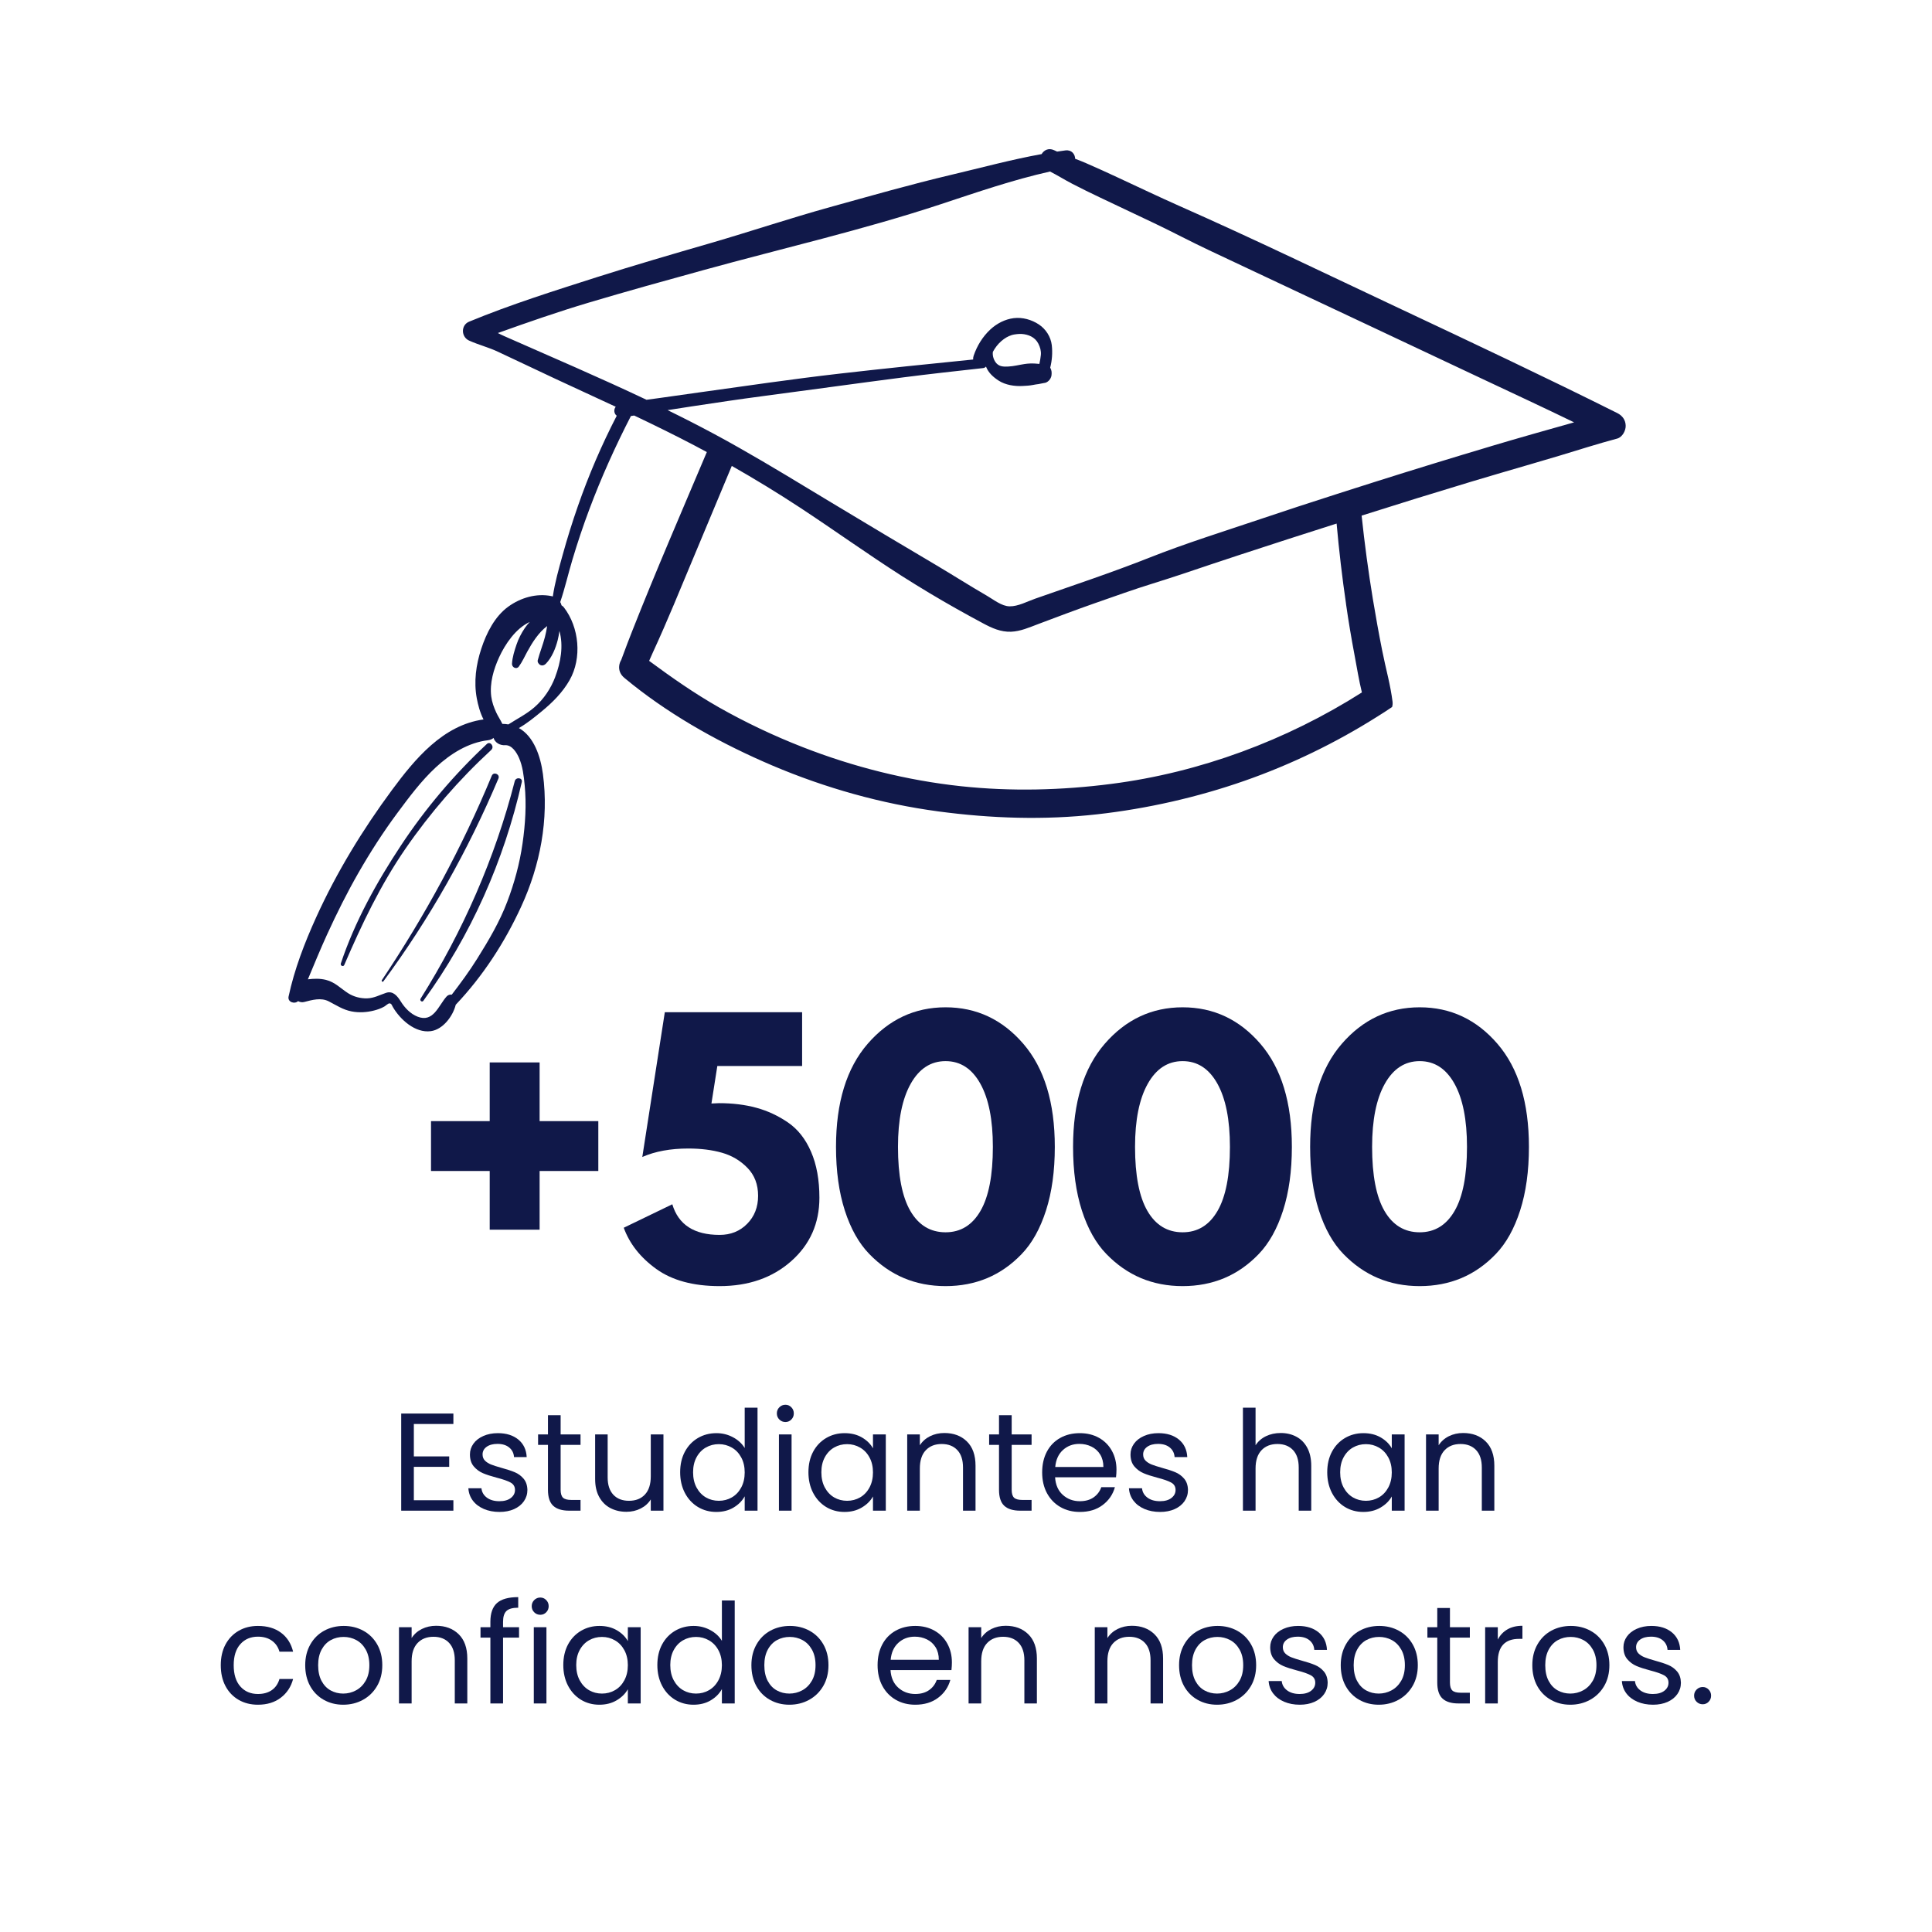 <svg xmlns="http://www.w3.org/2000/svg" xmlns:xlink="http://www.w3.org/1999/xlink" width="1080" zoomAndPan="magnify" viewBox="0 0 810 810" height="1080" preserveAspectRatio="xMidYMid meet" version="1.2"><defs><clipPath id="0ef187d5e8"><path d="M 120 62 L 682 62 L 682 433 L 120 433 Z M 120 62 "/></clipPath><clipPath id="9a717c8792"><path d="M 257.629 -17.641 L 689.238 163.293 L 512.656 584.527 L 81.047 403.594 Z M 257.629 -17.641 "/></clipPath><clipPath id="abf558453e"><path d="M 257.629 -17.641 L 689.238 163.293 L 512.656 584.527 L 81.047 403.594 Z M 257.629 -17.641 "/></clipPath></defs><g id="1ad05c705a"><g clip-rule="nonzero" clip-path="url(#0ef187d5e8)"><g clip-rule="nonzero" clip-path="url(#9a717c8792)"><g clip-rule="nonzero" clip-path="url(#abf558453e)"><path style=" stroke:none;fill-rule:nonzero;fill:#101849;fill-opacity:1;" d="M 681.578 178.516 C 681.543 176.109 680.211 174.273 678.102 173.203 C 647.824 158.086 617.242 143.652 586.633 129.254 C 556.027 114.875 525.57 100.105 494.652 86.438 C 485.926 82.559 477.324 78.465 468.66 74.43 C 464.266 72.383 459.859 70.367 455.402 68.434 C 453.875 67.777 452.336 67.148 450.762 66.57 C 450.715 64.633 449.289 62.738 446.715 63.055 C 445.539 63.203 444.375 63.371 443.203 63.555 C 442.773 63.375 442.336 63.176 441.918 62.965 C 439.637 61.906 437.691 62.93 436.707 64.602 C 423.938 66.91 411.41 70.328 398.785 73.301 C 381.742 77.332 364.871 82.16 347.996 86.836 C 331.25 91.484 314.777 97.004 298.129 101.859 C 282.109 106.504 266.121 111.148 250.234 116.207 C 232.246 121.965 214.145 127.641 196.676 134.863 C 193.172 136.309 193.293 141.238 196.641 142.777 C 200.586 144.566 204.859 145.617 208.777 147.477 C 212.699 149.324 216.629 151.191 220.586 153.035 C 228.562 156.816 236.547 160.582 244.586 164.258 C 249.121 166.324 253.629 168.418 258.148 170.531 C 257.23 171.68 257.387 173.43 258.559 174.289 C 258.559 174.289 258.559 174.289 258.574 174.297 C 252.25 186.527 246.824 199.148 242.289 212.18 C 239.918 218.961 237.773 225.84 235.863 232.77 C 234.293 238.438 232.633 244.207 231.773 250.074 C 231.609 250.023 231.445 249.973 231.262 249.93 C 224.926 248.621 218.258 250.59 213.074 254.359 C 207.387 258.488 203.934 265.441 201.781 271.98 C 199.566 278.711 198.598 285.762 199.895 292.785 C 200.383 295.398 201.234 298.75 202.719 301.629 C 185.738 303.988 173.98 318.184 164.348 331.199 C 152.027 347.867 141.117 365.734 132.539 384.629 C 127.719 395.25 123.418 406.391 120.988 417.812 C 120.5 420.137 123.512 421.109 124.965 419.734 C 125.75 420.148 126.637 420.316 127.508 420.094 C 130.918 419.219 134.57 418.137 137.879 419.844 C 141.105 421.5 143.742 423.328 147.398 424.039 C 150.48 424.641 153.781 424.441 156.797 423.668 C 158.301 423.289 159.742 422.781 161.113 422.008 C 161.594 421.738 162.707 420.691 163.199 420.68 C 164.164 420.629 164.277 421.484 164.723 422.227 C 167.785 427.449 174.062 433.195 180.609 432.32 C 185.637 431.648 189.836 426.172 191.078 421.238 C 202.473 409.199 211.578 395.188 218.516 380.082 C 226.488 362.754 230.16 343.551 227.625 324.543 C 226.645 317.164 223.863 308.777 217.539 305.234 C 220.938 303.309 224.047 300.754 227.02 298.316 C 231.605 294.566 235.852 290.336 238.801 285.156 C 244.059 275.898 242.867 263.043 236.43 254.672 C 236.125 254.273 235.77 253.992 235.418 253.793 C 235.305 253.289 235.129 252.828 234.879 252.422 C 236.867 246.555 238.242 240.465 240.023 234.527 C 242.129 227.5 244.461 220.531 247.035 213.664 C 252.047 200.262 257.969 187.141 264.516 174.414 C 264.973 174.367 265.426 174.289 265.895 174.215 C 274.484 178.305 283.016 182.488 291.445 186.914 C 293.078 187.766 294.723 188.656 296.34 189.539 C 285.805 214.465 275.012 239.332 265.086 264.496 C 263.734 267.918 262.418 271.34 261.152 274.797 C 260.957 275.391 260.711 276.012 260.465 276.648 L 260.445 276.691 C 259.996 277.445 259.688 278.293 259.602 279.184 C 259.602 279.184 259.586 279.227 259.594 279.246 C 259.422 280.941 260.023 282.758 261.762 284.195 C 262.859 285.109 263.992 286.02 265.125 286.934 C 282.754 300.941 303.195 312.168 323.836 320.957 C 346 330.367 369.492 336.98 393.348 340.18 C 415.508 343.141 437.785 343.895 460.023 341.398 C 480.922 339.051 501.996 334.281 521.844 327.332 C 541.277 320.531 559.934 311.484 577.328 300.512 C 579.461 299.199 581.566 297.828 583.637 296.422 C 583.867 295.711 583.926 294.926 583.82 294.094 C 583.398 290.766 582.738 287.441 582.004 284.137 C 581.141 280.328 580.234 276.512 579.484 272.715 C 578.055 265.566 576.781 258.398 575.586 251.215 C 573.676 239.59 572.102 227.887 570.867 216.172 C 586.191 211.301 601.531 206.555 616.906 201.922 C 633.207 197.008 649.625 192.457 665.867 187.367 C 669.895 186.109 673.961 185 678.039 183.867 C 680.199 183.258 681.613 180.566 681.578 178.516 Z M 219.965 329.078 C 220.766 337.293 220.25 345.508 219.07 353.668 C 217.875 362.02 215.652 370.211 212.648 378.094 C 209.438 386.562 204.848 394.301 200.055 401.957 C 196.781 407.199 193.145 412.137 189.398 417.016 C 188.641 416.898 187.82 417.129 187.219 417.801 C 183.801 421.656 181.688 428.867 175.047 426.234 C 172.043 425.043 169.707 422.547 168.031 419.875 C 166.652 417.664 164.809 415.277 161.875 416.25 C 159.16 417.148 156.867 418.48 153.902 418.566 C 151.16 418.645 148.277 417.891 145.965 416.418 C 142.805 414.402 140.473 411.773 136.691 410.828 C 134.164 410.191 131.625 410.27 129.082 410.586 C 131.727 404.285 134.301 397.977 137.145 391.762 C 141.195 382.902 145.539 374.188 150.395 365.734 C 155.312 357.172 160.684 348.82 166.57 340.883 C 171.516 334.223 176.625 327.34 182.75 321.676 C 188.828 316.059 196.262 311.332 204.625 310.34 C 205.582 310.223 206.332 309.879 206.91 309.379 C 207.574 311.41 209.605 312.547 211.762 312.426 C 214.613 312.254 216.594 315.477 217.586 317.727 C 219.156 321.297 219.586 325.25 219.961 329.094 Z M 232.785 283.797 C 230.961 288.637 228.008 293.074 224.102 296.484 C 220.781 299.387 216.832 301.336 213.145 303.711 C 212.34 303.578 211.5 303.492 210.609 303.488 C 209.871 301.883 208.789 300.32 208.066 298.754 C 207.066 296.602 206.258 294.359 205.953 291.992 C 205.25 286.395 206.941 280.641 209.234 275.609 C 211.793 270.031 216.219 263.488 222.09 260.762 C 221.332 261.574 220.621 262.422 220.02 263.328 C 218.559 265.496 217.383 267.777 216.551 270.242 C 215.68 272.805 214.812 275.555 214.652 278.266 C 214.562 279.762 216.508 280.828 217.516 279.469 C 218.93 277.535 219.93 275.277 221.074 273.184 C 222.148 271.227 223.312 269.254 224.641 267.453 C 226.031 265.578 227.57 263.836 229.398 262.48 C 229.152 264.078 228.832 265.645 228.457 267.102 C 227.637 270.262 226.316 273.527 225.449 276.801 C 225.234 277.602 225.914 278.543 226.617 278.84 C 227.461 279.191 228.289 278.867 228.887 278.242 C 231.387 275.652 232.945 271.812 233.82 268.359 C 234.148 267.098 234.363 265.824 234.535 264.531 C 236.301 270.762 235.098 277.645 232.773 283.793 Z M 564.32 253.191 C 565.344 260.387 566.559 267.566 567.906 274.711 C 568.879 279.867 569.719 285.168 570.98 290.309 C 539.352 310.383 503.109 323.875 466.012 328.641 C 445.113 331.344 423.918 331.871 402.957 329.629 C 380.258 327.203 357.691 321.516 336.449 313.199 C 324.34 308.473 312.547 302.875 301.258 296.477 C 291.078 290.676 281.539 284 272.152 277.07 C 272.672 275.875 273.203 274.684 273.727 273.52 C 279.891 260.18 285.395 246.527 291.074 232.984 C 296.316 220.434 301.574 207.895 306.805 195.34 C 316.523 200.859 326.051 206.688 335.387 212.809 C 349.73 222.238 363.688 232.281 378.16 241.527 C 385.645 246.281 393.227 250.844 400.965 255.195 C 404.672 257.273 408.402 259.34 412.16 261.336 C 415.855 263.324 419.574 265.016 423.883 264.855 C 427.832 264.711 431.582 263.031 435.242 261.652 C 439.164 260.168 443.137 258.684 447.086 257.211 C 455.125 254.215 463.254 251.41 471.379 248.574 C 479.355 245.77 487.457 243.426 495.477 240.727 C 503.621 237.965 511.773 235.254 519.938 232.566 C 533.406 228.145 546.879 223.793 560.379 219.504 C 561.391 230.785 562.695 242.008 564.336 253.199 Z M 624.996 187.117 C 608.992 191.887 593.016 196.789 577.082 201.828 C 574.207 202.742 571.301 203.648 568.414 204.59 L 568.402 204.586 C 565.512 205.496 562.617 206.418 559.727 207.363 C 549.445 210.645 539.18 214.02 528.949 217.457 C 513.148 222.785 497.121 227.766 481.617 233.91 C 465.957 240.105 449.891 245.422 434 251 C 430.73 252.137 426.836 254.273 423.262 254.207 C 419.98 254.164 416.512 251.359 413.789 249.781 C 406.566 245.609 399.543 241.117 392.371 236.863 C 377.793 228.262 363.262 219.562 348.762 210.824 C 335.871 203.062 323.047 195.18 309.957 187.773 C 308.18 186.758 306.379 185.75 304.586 184.762 C 302.902 183.84 301.207 182.906 299.516 182 C 293.043 178.527 286.488 175.172 279.891 171.953 C 283.266 171.414 286.66 170.902 290.027 170.379 C 299.914 168.883 309.758 167.402 319.652 166.098 C 339.281 163.52 358.883 160.777 378.531 158.238 C 389.727 156.789 400.941 155.578 412.156 154.324 C 412.703 154.266 413.109 154.016 413.383 153.691 C 414.367 156.277 416.461 158.148 418.73 159.602 C 421.539 161.418 425.398 162.012 428.727 161.824 C 430.195 161.766 431.688 161.668 433.117 161.391 C 433.879 161.258 434.621 161.094 435.387 161.031 C 436.262 160.91 437.082 160.645 437.605 160.598 C 439.238 160.523 440.648 158.926 440.848 157.359 C 441.012 156.047 440.852 155.105 440.301 154.133 C 441.086 151.098 441.324 147.832 440.965 144.715 C 440.551 141.207 438.484 137.984 435.562 136.039 C 432.52 134.02 428.684 132.934 425.012 133.383 C 421.371 133.828 417.883 135.645 415.211 138.129 C 411.98 141.133 409.633 144.965 408.207 149.129 C 408.031 149.664 407.957 150.203 407.992 150.727 C 389.344 152.602 370.703 154.504 352.102 156.637 C 332.418 158.891 312.82 161.785 293.215 164.508 C 287.711 165.266 282.203 166.035 276.695 166.844 C 274.836 167.105 272.965 167.348 271.055 167.609 C 251.395 158.289 231.383 149.73 211.492 140.957 C 210.555 140.547 209.648 140.098 208.719 139.625 C 221.332 135.113 233.965 130.715 246.801 126.887 C 262.805 122.117 278.902 117.652 295 113.223 C 328.078 104.109 361.688 96.418 394.293 85.66 C 409.457 80.652 424.637 75.398 440.242 71.91 C 443.391 73.516 446.434 75.445 449.59 77.074 C 453.453 79.062 457.355 81 461.305 82.859 C 468.875 86.453 476.445 90.031 484.016 93.625 C 491.734 97.297 499.266 101.332 507.004 104.961 C 514.742 108.594 522.473 112.238 530.172 115.871 C 560.75 130.27 591.332 144.621 621.898 159.051 C 634.594 165.031 647.332 170.941 659.945 177.074 C 648.289 180.352 636.609 183.637 625.004 187.102 Z M 416.25 147.535 C 417.191 145.809 418.367 144.25 419.84 142.98 C 421.23 141.797 422.5 141.016 424.23 140.461 C 425.145 140.172 427.297 139.93 428.34 140.012 C 431.121 140.203 433.91 141.305 435.316 144.051 C 436.086 145.551 436.531 147.102 436.391 148.758 C 436.273 150.039 436.027 151.316 435.77 152.57 C 435.195 152.5 434.594 152.449 434.012 152.426 C 432.531 152.344 431.102 152.383 429.629 152.605 C 427.348 152.945 425.07 153.559 422.766 153.668 C 421.039 153.734 419.266 153.832 417.867 152.426 C 416.703 151.227 416.035 149.246 416.258 147.59 C 416.266 147.578 416.262 147.543 416.27 147.527 Z M 205.973 314.391 C 192.488 326.801 180.375 340.762 169.969 355.859 C 159.465 371.121 151.637 387.586 144.344 404.543 C 143.949 405.488 142.586 404.883 142.898 403.938 C 148.734 386.402 157.973 369.785 168.133 354.418 C 178.41 338.859 190.492 324.652 204.109 311.926 C 205.551 310.578 207.406 313.055 205.957 314.383 Z M 208.973 326.387 C 196.238 356.57 180.203 385.098 160.727 411.445 C 160.414 411.867 159.809 411.379 160.094 410.941 C 178.168 383.977 193.773 355.219 206.18 325.219 C 206.938 323.414 209.723 324.598 208.973 326.387 Z M 176.344 418.68 C 194.031 390.543 207.555 359.73 215.812 327.504 C 216.273 325.68 219.191 325.992 218.766 327.883 C 211.312 360.887 197.426 392.203 177.496 419.586 C 176.938 420.359 175.848 419.465 176.344 418.68 Z M 176.344 418.68 "/></g></g></g><g style="fill:#101849;fill-opacity:1;"><g transform="translate(172.502, 537.162)"><path style="stroke:none" d="M 53.734 -21.609 L 32.812 -21.609 L 32.812 -46.219 L 8.203 -46.219 L 8.203 -67.125 L 32.812 -67.125 L 32.812 -91.734 L 53.734 -91.734 L 53.734 -67.125 L 78.344 -67.125 L 78.344 -46.219 L 53.734 -46.219 Z M 53.734 -21.609 "/></g></g><g style="fill:#101849;fill-opacity:1;"><g transform="translate(259.04, 537.162)"><path style="stroke:none" d="M 2.469 -22.422 L 22.828 -32.266 C 25.379 -23.703 31.988 -19.422 42.656 -19.422 C 47.301 -19.422 51.148 -20.969 54.203 -24.062 C 57.266 -27.164 58.797 -31.086 58.797 -35.828 C 58.797 -40.566 57.312 -44.461 54.344 -47.516 C 51.383 -50.566 47.832 -52.68 43.688 -53.859 C 39.539 -55.047 34.82 -55.641 29.531 -55.641 C 22.062 -55.641 15.633 -54.457 10.25 -52.094 L 19.688 -112.797 L 77.25 -112.797 L 77.25 -90.234 L 41.703 -90.234 L 39.234 -74.516 C 39.516 -74.516 40.02 -74.535 40.75 -74.578 C 41.477 -74.629 42.023 -74.656 42.391 -74.656 C 48.129 -74.656 53.344 -74.016 58.031 -72.734 C 62.727 -71.461 67.148 -69.41 71.297 -66.578 C 75.441 -63.754 78.676 -59.656 81 -54.281 C 83.332 -48.906 84.5 -42.477 84.5 -35 C 84.5 -24.25 80.555 -15.383 72.672 -8.406 C 64.785 -1.438 54.781 2.047 42.656 2.047 C 31.625 2.047 22.781 -0.344 16.125 -5.125 C 9.477 -9.914 4.926 -15.68 2.469 -22.422 Z M 2.469 -22.422 "/></g></g><g style="fill:#101849;fill-opacity:1;"><g transform="translate(346.671, 537.162)"><path style="stroke:none" d="M 3.828 -56.328 C 3.828 -74.922 8.25 -89.32 17.094 -99.531 C 25.938 -109.738 36.828 -114.844 49.766 -114.844 C 62.711 -114.844 73.582 -109.738 82.375 -99.531 C 91.164 -89.32 95.562 -74.922 95.562 -56.328 C 95.562 -46.211 94.332 -37.328 91.875 -29.672 C 89.414 -22.016 86.02 -15.93 81.688 -11.422 C 77.363 -6.91 72.535 -3.535 67.203 -1.297 C 61.867 0.93 56.055 2.047 49.766 2.047 C 43.473 2.047 37.66 0.93 32.328 -1.297 C 27.004 -3.535 22.156 -6.91 17.781 -11.422 C 13.406 -15.93 9.984 -22.016 7.516 -29.672 C 5.055 -37.328 3.828 -46.211 3.828 -56.328 Z M 29.812 -56.328 C 29.812 -44.391 31.539 -35.438 35 -29.469 C 38.469 -23.5 43.391 -20.516 49.766 -20.516 C 56.055 -20.516 60.93 -23.5 64.391 -29.469 C 67.859 -35.438 69.594 -44.391 69.594 -56.328 C 69.594 -67.723 67.836 -76.562 64.328 -82.844 C 60.816 -89.133 55.961 -92.281 49.766 -92.281 C 43.566 -92.281 38.691 -89.113 35.141 -82.781 C 31.586 -76.445 29.812 -67.629 29.812 -56.328 Z M 29.812 -56.328 "/></g></g><g style="fill:#101849;fill-opacity:1;"><g transform="translate(446.06, 537.162)"><path style="stroke:none" d="M 3.828 -56.328 C 3.828 -74.922 8.25 -89.32 17.094 -99.531 C 25.938 -109.738 36.828 -114.844 49.766 -114.844 C 62.711 -114.844 73.582 -109.738 82.375 -99.531 C 91.164 -89.32 95.562 -74.922 95.562 -56.328 C 95.562 -46.211 94.332 -37.328 91.875 -29.672 C 89.414 -22.016 86.02 -15.93 81.688 -11.422 C 77.363 -6.91 72.535 -3.535 67.203 -1.297 C 61.867 0.93 56.055 2.047 49.766 2.047 C 43.473 2.047 37.66 0.93 32.328 -1.297 C 27.004 -3.535 22.156 -6.91 17.781 -11.422 C 13.406 -15.93 9.984 -22.016 7.516 -29.672 C 5.055 -37.328 3.828 -46.211 3.828 -56.328 Z M 29.812 -56.328 C 29.812 -44.391 31.539 -35.438 35 -29.469 C 38.469 -23.5 43.391 -20.516 49.766 -20.516 C 56.055 -20.516 60.93 -23.5 64.391 -29.469 C 67.859 -35.438 69.594 -44.391 69.594 -56.328 C 69.594 -67.723 67.836 -76.562 64.328 -82.844 C 60.816 -89.133 55.961 -92.281 49.766 -92.281 C 43.566 -92.281 38.691 -89.113 35.141 -82.781 C 31.586 -76.445 29.812 -67.629 29.812 -56.328 Z M 29.812 -56.328 "/></g></g><g style="fill:#101849;fill-opacity:1;"><g transform="translate(545.449, 537.162)"><path style="stroke:none" d="M 3.828 -56.328 C 3.828 -74.922 8.25 -89.32 17.094 -99.531 C 25.938 -109.738 36.828 -114.844 49.766 -114.844 C 62.711 -114.844 73.582 -109.738 82.375 -99.531 C 91.164 -89.32 95.562 -74.922 95.562 -56.328 C 95.562 -46.211 94.332 -37.328 91.875 -29.672 C 89.414 -22.016 86.02 -15.93 81.688 -11.422 C 77.363 -6.91 72.535 -3.535 67.203 -1.297 C 61.867 0.93 56.055 2.047 49.766 2.047 C 43.473 2.047 37.66 0.93 32.328 -1.297 C 27.004 -3.535 22.156 -6.91 17.781 -11.422 C 13.406 -15.93 9.984 -22.016 7.516 -29.672 C 5.055 -37.328 3.828 -46.211 3.828 -56.328 Z M 29.812 -56.328 C 29.812 -44.391 31.539 -35.438 35 -29.469 C 38.469 -23.5 43.391 -20.516 49.766 -20.516 C 56.055 -20.516 60.93 -23.5 64.391 -29.469 C 67.859 -35.438 69.594 -44.391 69.594 -56.328 C 69.594 -67.723 67.836 -76.562 64.328 -82.844 C 60.816 -89.133 55.961 -92.281 49.766 -92.281 C 43.566 -92.281 38.691 -89.113 35.141 -82.781 C 31.586 -76.445 29.812 -67.629 29.812 -56.328 Z M 29.812 -56.328 "/></g></g><g style="fill:#101849;fill-opacity:1;"><g transform="translate(163.708, 633.357)"><path style="stroke:none" d="M 9.797 -36.344 L 9.797 -22.75 L 24.625 -22.75 L 24.625 -18.375 L 9.797 -18.375 L 9.797 -4.375 L 26.375 -4.375 L 26.375 0 L 4.5 0 L 4.5 -40.719 L 26.375 -40.719 L 26.375 -36.344 Z M 9.797 -36.344 "/></g></g><g style="fill:#101849;fill-opacity:1;"><g transform="translate(193.631, 633.357)"><path style="stroke:none" d="M 15.812 0.531 C 13.363 0.531 11.164 0.113 9.219 -0.719 C 7.27 -1.562 5.734 -2.727 4.609 -4.219 C 3.484 -5.719 2.859 -7.441 2.734 -9.391 L 8.219 -9.391 C 8.375 -7.797 9.125 -6.492 10.469 -5.484 C 11.812 -4.473 13.57 -3.969 15.75 -3.969 C 17.77 -3.969 19.363 -4.414 20.531 -5.312 C 21.695 -6.207 22.281 -7.332 22.281 -8.688 C 22.281 -10.094 21.656 -11.133 20.406 -11.812 C 19.164 -12.488 17.242 -13.16 14.641 -13.828 C 12.266 -14.453 10.328 -15.082 8.828 -15.719 C 7.336 -16.363 6.055 -17.316 4.984 -18.578 C 3.922 -19.848 3.391 -21.516 3.391 -23.578 C 3.391 -25.203 3.875 -26.695 4.844 -28.062 C 5.812 -29.426 7.191 -30.504 8.984 -31.297 C 10.773 -32.098 12.816 -32.5 15.109 -32.5 C 18.648 -32.5 21.508 -31.602 23.688 -29.812 C 25.863 -28.02 27.031 -25.57 27.188 -22.469 L 21.875 -22.469 C 21.758 -24.133 21.086 -25.473 19.859 -26.484 C 18.641 -27.492 17 -28 14.938 -28 C 13.031 -28 11.508 -27.586 10.375 -26.766 C 9.25 -25.953 8.688 -24.891 8.688 -23.578 C 8.688 -22.523 9.023 -21.656 9.703 -20.969 C 10.391 -20.289 11.25 -19.75 12.281 -19.344 C 13.312 -18.938 14.738 -18.477 16.562 -17.969 C 18.863 -17.344 20.734 -16.727 22.172 -16.125 C 23.609 -15.531 24.844 -14.629 25.875 -13.422 C 26.906 -12.211 27.441 -10.633 27.484 -8.688 C 27.484 -6.938 26.992 -5.359 26.016 -3.953 C 25.047 -2.555 23.676 -1.457 21.906 -0.656 C 20.133 0.133 18.102 0.531 15.812 0.531 Z M 15.812 0.531 "/></g></g><g style="fill:#101849;fill-opacity:1;"><g transform="translate(224.079, 633.357)"><path style="stroke:none" d="M 10.969 -27.594 L 10.969 -8.75 C 10.969 -7.195 11.297 -6.098 11.953 -5.453 C 12.617 -4.816 13.77 -4.5 15.406 -4.5 L 19.312 -4.5 L 19.312 0 L 14.531 0 C 11.57 0 9.352 -0.676 7.875 -2.031 C 6.395 -3.395 5.656 -5.633 5.656 -8.75 L 5.656 -27.594 L 1.516 -27.594 L 1.516 -31.969 L 5.656 -31.969 L 5.656 -40.031 L 10.969 -40.031 L 10.969 -31.969 L 19.312 -31.969 L 19.312 -27.594 Z M 10.969 -27.594 "/></g></g><g style="fill:#101849;fill-opacity:1;"><g transform="translate(245.311, 633.357)"><path style="stroke:none" d="M 32.844 -31.969 L 32.844 0 L 27.531 0 L 27.531 -4.719 C 26.52 -3.094 25.109 -1.82 23.297 -0.906 C 21.492 0.008 19.504 0.469 17.328 0.469 C 14.836 0.469 12.598 -0.047 10.609 -1.078 C 8.629 -2.109 7.066 -3.656 5.922 -5.719 C 4.773 -7.781 4.203 -10.289 4.203 -13.25 L 4.203 -31.969 L 9.453 -31.969 L 9.453 -13.938 C 9.453 -10.789 10.25 -8.367 11.844 -6.672 C 13.438 -4.984 15.613 -4.141 18.375 -4.141 C 21.219 -4.141 23.453 -5.016 25.078 -6.766 C 26.711 -8.516 27.531 -11.062 27.531 -14.406 L 27.531 -31.969 Z M 32.844 -31.969 "/></g></g><g style="fill:#101849;fill-opacity:1;"><g transform="translate(282.642, 633.357)"><path style="stroke:none" d="M 2.516 -16.109 C 2.516 -19.367 3.172 -22.234 4.484 -24.703 C 5.805 -27.172 7.625 -29.086 9.938 -30.453 C 12.258 -31.816 14.859 -32.5 17.734 -32.5 C 20.223 -32.5 22.535 -31.926 24.672 -30.781 C 26.816 -29.633 28.453 -28.125 29.578 -26.25 L 29.578 -43.172 L 34.953 -43.172 L 34.953 0 L 29.578 0 L 29.578 -6.016 C 28.523 -4.109 26.969 -2.539 24.906 -1.312 C 22.852 -0.082 20.441 0.531 17.672 0.531 C 14.836 0.531 12.258 -0.164 9.938 -1.562 C 7.625 -2.969 5.805 -4.938 4.484 -7.469 C 3.172 -10 2.516 -12.879 2.516 -16.109 Z M 29.578 -16.047 C 29.578 -18.453 29.086 -20.551 28.109 -22.344 C 27.141 -24.133 25.828 -25.504 24.172 -26.453 C 22.523 -27.41 20.711 -27.891 18.734 -27.891 C 16.742 -27.891 14.93 -27.422 13.297 -26.484 C 11.672 -25.555 10.367 -24.195 9.391 -22.406 C 8.422 -20.613 7.938 -18.516 7.938 -16.109 C 7.938 -13.648 8.422 -11.516 9.391 -9.703 C 10.367 -7.898 11.672 -6.52 13.297 -5.562 C 14.93 -4.613 16.742 -4.141 18.734 -4.141 C 20.711 -4.141 22.523 -4.613 24.172 -5.562 C 25.828 -6.52 27.141 -7.898 28.109 -9.703 C 29.086 -11.516 29.578 -13.629 29.578 -16.047 Z M 29.578 -16.047 "/></g></g><g style="fill:#101849;fill-opacity:1;"><g transform="translate(322.073, 633.357)"><path style="stroke:none" d="M 7.234 -37.172 C 6.223 -37.172 5.367 -37.52 4.672 -38.219 C 3.973 -38.914 3.625 -39.77 3.625 -40.781 C 3.625 -41.789 3.973 -42.645 4.672 -43.344 C 5.367 -44.051 6.223 -44.406 7.234 -44.406 C 8.203 -44.406 9.023 -44.051 9.703 -43.344 C 10.391 -42.645 10.734 -41.789 10.734 -40.781 C 10.734 -39.77 10.391 -38.914 9.703 -38.219 C 9.023 -37.52 8.203 -37.172 7.234 -37.172 Z M 9.797 -31.969 L 9.797 0 L 4.5 0 L 4.5 -31.969 Z M 9.797 -31.969 "/></g></g><g style="fill:#101849;fill-opacity:1;"><g transform="translate(336.422, 633.357)"><path style="stroke:none" d="M 2.516 -16.109 C 2.516 -19.367 3.172 -22.234 4.484 -24.703 C 5.805 -27.172 7.625 -29.086 9.938 -30.453 C 12.258 -31.816 14.836 -32.5 17.672 -32.5 C 20.473 -32.5 22.906 -31.895 24.969 -30.688 C 27.031 -29.477 28.566 -27.961 29.578 -26.141 L 29.578 -31.969 L 34.953 -31.969 L 34.953 0 L 29.578 0 L 29.578 -5.953 C 28.523 -4.086 26.957 -2.539 24.875 -1.312 C 22.801 -0.082 20.383 0.531 17.625 0.531 C 14.781 0.531 12.207 -0.164 9.906 -1.562 C 7.613 -2.969 5.805 -4.938 4.484 -7.469 C 3.172 -10 2.516 -12.879 2.516 -16.109 Z M 29.578 -16.047 C 29.578 -18.453 29.086 -20.551 28.109 -22.344 C 27.141 -24.133 25.828 -25.504 24.172 -26.453 C 22.523 -27.41 20.711 -27.891 18.734 -27.891 C 16.742 -27.891 14.93 -27.422 13.297 -26.484 C 11.672 -25.555 10.367 -24.195 9.391 -22.406 C 8.422 -20.613 7.938 -18.516 7.938 -16.109 C 7.938 -13.648 8.422 -11.516 9.391 -9.703 C 10.367 -7.898 11.672 -6.52 13.297 -5.562 C 14.93 -4.613 16.742 -4.141 18.734 -4.141 C 20.711 -4.141 22.523 -4.613 24.172 -5.562 C 25.828 -6.52 27.141 -7.898 28.109 -9.703 C 29.086 -11.516 29.578 -13.629 29.578 -16.047 Z M 29.578 -16.047 "/></g></g><g style="fill:#101849;fill-opacity:1;"><g transform="translate(375.853, 633.357)"><path style="stroke:none" d="M 20.062 -32.562 C 23.957 -32.562 27.109 -31.383 29.516 -29.031 C 31.93 -26.676 33.141 -23.281 33.141 -18.844 L 33.141 0 L 27.891 0 L 27.891 -18.094 C 27.891 -21.281 27.094 -23.719 25.5 -25.406 C 23.906 -27.102 21.727 -27.953 18.969 -27.953 C 16.164 -27.953 13.938 -27.078 12.281 -25.328 C 10.625 -23.578 9.797 -21.023 9.797 -17.672 L 9.797 0 L 4.5 0 L 4.5 -31.969 L 9.797 -31.969 L 9.797 -27.422 C 10.848 -29.055 12.273 -30.32 14.078 -31.219 C 15.891 -32.113 17.883 -32.562 20.062 -32.562 Z M 20.062 -32.562 "/></g></g><g style="fill:#101849;fill-opacity:1;"><g transform="translate(413.184, 633.357)"><path style="stroke:none" d="M 10.969 -27.594 L 10.969 -8.75 C 10.969 -7.195 11.297 -6.098 11.953 -5.453 C 12.617 -4.816 13.77 -4.5 15.406 -4.5 L 19.312 -4.5 L 19.312 0 L 14.531 0 C 11.57 0 9.352 -0.676 7.875 -2.031 C 6.395 -3.395 5.656 -5.633 5.656 -8.75 L 5.656 -27.594 L 1.516 -27.594 L 1.516 -31.969 L 5.656 -31.969 L 5.656 -40.031 L 10.969 -40.031 L 10.969 -31.969 L 19.312 -31.969 L 19.312 -27.594 Z M 10.969 -27.594 "/></g></g><g style="fill:#101849;fill-opacity:1;"><g transform="translate(434.416, 633.357)"><path style="stroke:none" d="M 33.672 -17.219 C 33.672 -16.195 33.609 -15.125 33.484 -14 L 7.938 -14 C 8.125 -10.852 9.203 -8.395 11.172 -6.625 C 13.141 -4.852 15.52 -3.969 18.312 -3.969 C 20.613 -3.969 22.531 -4.5 24.062 -5.562 C 25.602 -6.633 26.688 -8.066 27.312 -9.859 L 33.016 -9.859 C 32.16 -6.785 30.445 -4.285 27.875 -2.359 C 25.312 -0.43 22.125 0.531 18.312 0.531 C 15.281 0.531 12.566 -0.148 10.172 -1.516 C 7.785 -2.879 5.91 -4.812 4.547 -7.312 C 3.191 -9.82 2.516 -12.734 2.516 -16.047 C 2.516 -19.348 3.172 -22.242 4.484 -24.734 C 5.805 -27.223 7.664 -29.141 10.062 -30.484 C 12.457 -31.828 15.207 -32.5 18.312 -32.5 C 21.352 -32.5 24.039 -31.836 26.375 -30.516 C 28.707 -29.191 30.504 -27.375 31.766 -25.062 C 33.035 -22.75 33.672 -20.133 33.672 -17.219 Z M 28.188 -18.312 C 28.188 -20.344 27.738 -22.086 26.844 -23.547 C 25.945 -25.004 24.727 -26.109 23.188 -26.859 C 21.656 -27.617 19.957 -28 18.094 -28 C 15.406 -28 13.117 -27.145 11.234 -25.438 C 9.348 -23.727 8.27 -21.352 8 -18.312 Z M 28.188 -18.312 "/></g></g><g style="fill:#101849;fill-opacity:1;"><g transform="translate(470.581, 633.357)"><path style="stroke:none" d="M 15.812 0.531 C 13.363 0.531 11.164 0.113 9.219 -0.719 C 7.27 -1.562 5.734 -2.727 4.609 -4.219 C 3.484 -5.719 2.859 -7.441 2.734 -9.391 L 8.219 -9.391 C 8.375 -7.797 9.125 -6.492 10.469 -5.484 C 11.812 -4.473 13.57 -3.969 15.75 -3.969 C 17.77 -3.969 19.363 -4.414 20.531 -5.312 C 21.695 -6.207 22.281 -7.332 22.281 -8.688 C 22.281 -10.094 21.656 -11.133 20.406 -11.812 C 19.164 -12.488 17.242 -13.16 14.641 -13.828 C 12.266 -14.453 10.328 -15.082 8.828 -15.719 C 7.336 -16.363 6.055 -17.316 4.984 -18.578 C 3.922 -19.848 3.391 -21.516 3.391 -23.578 C 3.391 -25.203 3.875 -26.695 4.844 -28.062 C 5.812 -29.426 7.191 -30.504 8.984 -31.297 C 10.773 -32.098 12.816 -32.5 15.109 -32.5 C 18.648 -32.5 21.508 -31.602 23.688 -29.812 C 25.863 -28.02 27.031 -25.57 27.188 -22.469 L 21.875 -22.469 C 21.758 -24.133 21.086 -25.473 19.859 -26.484 C 18.641 -27.492 17 -28 14.938 -28 C 13.031 -28 11.508 -27.586 10.375 -26.766 C 9.25 -25.953 8.688 -24.891 8.688 -23.578 C 8.688 -22.523 9.023 -21.656 9.703 -20.969 C 10.391 -20.289 11.25 -19.75 12.281 -19.344 C 13.312 -18.938 14.738 -18.477 16.562 -17.969 C 18.863 -17.344 20.734 -16.727 22.172 -16.125 C 23.609 -15.531 24.844 -14.629 25.875 -13.422 C 26.906 -12.211 27.441 -10.633 27.484 -8.688 C 27.484 -6.938 26.992 -5.359 26.016 -3.953 C 25.047 -2.555 23.676 -1.457 21.906 -0.656 C 20.133 0.133 18.102 0.531 15.812 0.531 Z M 15.812 0.531 "/></g></g><g style="fill:#101849;fill-opacity:1;"><g transform="translate(501.029, 633.357)"><path style="stroke:none" d=""/></g></g><g style="fill:#101849;fill-opacity:1;"><g transform="translate(516.603, 633.357)"><path style="stroke:none" d="M 20.359 -32.562 C 22.773 -32.562 24.953 -32.047 26.891 -31.016 C 28.836 -29.984 30.363 -28.438 31.469 -26.375 C 32.582 -24.312 33.141 -21.801 33.141 -18.844 L 33.141 0 L 27.891 0 L 27.891 -18.094 C 27.891 -21.281 27.094 -23.719 25.5 -25.406 C 23.906 -27.102 21.727 -27.953 18.969 -27.953 C 16.164 -27.953 13.938 -27.078 12.281 -25.328 C 10.625 -23.578 9.797 -21.023 9.797 -17.672 L 9.797 0 L 4.5 0 L 4.5 -43.172 L 9.797 -43.172 L 9.797 -27.422 C 10.848 -29.055 12.297 -30.32 14.141 -31.219 C 15.992 -32.113 18.066 -32.562 20.359 -32.562 Z M 20.359 -32.562 "/></g></g><g style="fill:#101849;fill-opacity:1;"><g transform="translate(553.934, 633.357)"><path style="stroke:none" d="M 2.516 -16.109 C 2.516 -19.367 3.172 -22.234 4.484 -24.703 C 5.805 -27.172 7.625 -29.086 9.938 -30.453 C 12.258 -31.816 14.836 -32.5 17.672 -32.5 C 20.473 -32.5 22.906 -31.895 24.969 -30.688 C 27.031 -29.477 28.566 -27.961 29.578 -26.141 L 29.578 -31.969 L 34.953 -31.969 L 34.953 0 L 29.578 0 L 29.578 -5.953 C 28.523 -4.086 26.957 -2.539 24.875 -1.312 C 22.801 -0.082 20.383 0.531 17.625 0.531 C 14.781 0.531 12.207 -0.164 9.906 -1.562 C 7.613 -2.969 5.805 -4.938 4.484 -7.469 C 3.172 -10 2.516 -12.879 2.516 -16.109 Z M 29.578 -16.047 C 29.578 -18.453 29.086 -20.551 28.109 -22.344 C 27.141 -24.133 25.828 -25.504 24.172 -26.453 C 22.523 -27.41 20.711 -27.891 18.734 -27.891 C 16.742 -27.891 14.93 -27.422 13.297 -26.484 C 11.672 -25.555 10.367 -24.195 9.391 -22.406 C 8.422 -20.613 7.938 -18.516 7.938 -16.109 C 7.938 -13.648 8.422 -11.516 9.391 -9.703 C 10.367 -7.898 11.672 -6.52 13.297 -5.562 C 14.93 -4.613 16.742 -4.141 18.734 -4.141 C 20.711 -4.141 22.523 -4.613 24.172 -5.562 C 25.828 -6.52 27.141 -7.898 28.109 -9.703 C 29.086 -11.516 29.578 -13.629 29.578 -16.047 Z M 29.578 -16.047 "/></g></g><g style="fill:#101849;fill-opacity:1;"><g transform="translate(593.365, 633.357)"><path style="stroke:none" d="M 20.062 -32.562 C 23.957 -32.562 27.109 -31.383 29.516 -29.031 C 31.93 -26.676 33.141 -23.281 33.141 -18.844 L 33.141 0 L 27.891 0 L 27.891 -18.094 C 27.891 -21.281 27.094 -23.719 25.5 -25.406 C 23.906 -27.102 21.727 -27.953 18.969 -27.953 C 16.164 -27.953 13.938 -27.078 12.281 -25.328 C 10.625 -23.578 9.797 -21.023 9.797 -17.672 L 9.797 0 L 4.5 0 L 4.5 -31.969 L 9.797 -31.969 L 9.797 -27.422 C 10.848 -29.055 12.273 -30.32 14.078 -31.219 C 15.891 -32.113 17.883 -32.562 20.062 -32.562 Z M 20.062 -32.562 "/></g></g><g style="fill:#101849;fill-opacity:1;"><g transform="translate(630.697, 633.357)"><path style="stroke:none" d=""/></g></g><g style="fill:#101849;fill-opacity:1;"><g transform="translate(90.042, 714.18)"><path style="stroke:none" d="M 2.516 -16.047 C 2.516 -19.348 3.172 -22.234 4.484 -24.703 C 5.805 -27.172 7.645 -29.086 10 -30.453 C 12.352 -31.816 15.051 -32.5 18.094 -32.5 C 22.02 -32.5 25.254 -31.547 27.797 -29.641 C 30.348 -27.734 32.031 -25.086 32.844 -21.703 L 27.125 -21.703 C 26.582 -23.648 25.523 -25.188 23.953 -26.312 C 22.379 -27.438 20.426 -28 18.094 -28 C 15.051 -28 12.598 -26.957 10.734 -24.875 C 8.867 -22.801 7.938 -19.859 7.938 -16.047 C 7.938 -12.191 8.867 -9.211 10.734 -7.109 C 12.598 -5.016 15.051 -3.969 18.094 -3.969 C 20.426 -3.969 22.367 -4.508 23.922 -5.594 C 25.473 -6.688 26.539 -8.242 27.125 -10.266 L 32.844 -10.266 C 31.988 -7.004 30.273 -4.391 27.703 -2.422 C 25.141 -0.453 21.938 0.531 18.094 0.531 C 15.051 0.531 12.352 -0.148 10 -1.516 C 7.645 -2.879 5.805 -4.805 4.484 -7.297 C 3.172 -9.785 2.516 -12.703 2.516 -16.047 Z M 2.516 -16.047 "/></g></g><g style="fill:#101849;fill-opacity:1;"><g transform="translate(125.448, 714.18)"><path style="stroke:none" d="M 18.438 0.531 C 15.438 0.531 12.723 -0.148 10.297 -1.516 C 7.867 -2.879 5.961 -4.812 4.578 -7.312 C 3.203 -9.82 2.516 -12.734 2.516 -16.047 C 2.516 -19.316 3.223 -22.203 4.641 -24.703 C 6.055 -27.211 7.988 -29.141 10.438 -30.484 C 12.895 -31.828 15.641 -32.5 18.672 -32.5 C 21.703 -32.5 24.441 -31.828 26.891 -30.484 C 29.348 -29.141 31.285 -27.223 32.703 -24.734 C 34.117 -22.242 34.828 -19.348 34.828 -16.047 C 34.828 -12.734 34.098 -9.82 32.641 -7.312 C 31.18 -4.812 29.207 -2.879 26.719 -1.516 C 24.227 -0.148 21.469 0.531 18.438 0.531 Z M 18.438 -4.141 C 20.344 -4.141 22.129 -4.586 23.797 -5.484 C 25.473 -6.379 26.828 -7.719 27.859 -9.5 C 28.891 -11.289 29.406 -13.473 29.406 -16.047 C 29.406 -18.609 28.898 -20.785 27.891 -22.578 C 26.879 -24.367 25.555 -25.703 23.922 -26.578 C 22.285 -27.453 20.516 -27.891 18.609 -27.891 C 16.66 -27.891 14.879 -27.453 13.266 -26.578 C 11.66 -25.703 10.367 -24.367 9.391 -22.578 C 8.422 -20.785 7.938 -18.609 7.938 -16.047 C 7.938 -13.441 8.41 -11.242 9.359 -9.453 C 10.316 -7.66 11.594 -6.328 13.188 -5.453 C 14.781 -4.578 16.531 -4.141 18.438 -4.141 Z M 18.438 -4.141 "/></g></g><g style="fill:#101849;fill-opacity:1;"><g transform="translate(162.779, 714.18)"><path style="stroke:none" d="M 20.062 -32.562 C 23.957 -32.562 27.109 -31.383 29.516 -29.031 C 31.93 -26.676 33.141 -23.281 33.141 -18.844 L 33.141 0 L 27.891 0 L 27.891 -18.094 C 27.891 -21.281 27.094 -23.719 25.5 -25.406 C 23.906 -27.102 21.727 -27.953 18.969 -27.953 C 16.164 -27.953 13.938 -27.078 12.281 -25.328 C 10.625 -23.578 9.797 -21.023 9.797 -17.672 L 9.797 0 L 4.5 0 L 4.5 -31.969 L 9.797 -31.969 L 9.797 -27.422 C 10.848 -29.055 12.273 -30.32 14.078 -31.219 C 15.891 -32.113 17.883 -32.562 20.062 -32.562 Z M 20.062 -32.562 "/></g></g><g style="fill:#101849;fill-opacity:1;"><g transform="translate(200.11, 714.18)"><path style="stroke:none" d="M 17.5 -27.594 L 10.797 -27.594 L 10.797 0 L 5.484 0 L 5.484 -27.594 L 1.344 -27.594 L 1.344 -31.969 L 5.484 -31.969 L 5.484 -34.25 C 5.484 -37.82 6.406 -40.438 8.25 -42.094 C 10.102 -43.75 13.07 -44.578 17.156 -44.578 L 17.156 -40.141 C 14.82 -40.141 13.176 -39.68 12.219 -38.766 C 11.27 -37.848 10.797 -36.344 10.797 -34.25 L 10.797 -31.969 L 17.5 -31.969 Z M 17.5 -27.594 "/></g></g><g style="fill:#101849;fill-opacity:1;"><g transform="translate(219.3, 714.18)"><path style="stroke:none" d="M 7.234 -37.172 C 6.223 -37.172 5.367 -37.52 4.672 -38.219 C 3.973 -38.914 3.625 -39.77 3.625 -40.781 C 3.625 -41.789 3.973 -42.645 4.672 -43.344 C 5.367 -44.051 6.223 -44.406 7.234 -44.406 C 8.203 -44.406 9.023 -44.051 9.703 -43.344 C 10.391 -42.645 10.734 -41.789 10.734 -40.781 C 10.734 -39.77 10.391 -38.914 9.703 -38.219 C 9.023 -37.52 8.203 -37.172 7.234 -37.172 Z M 9.797 -31.969 L 9.797 0 L 4.5 0 L 4.5 -31.969 Z M 9.797 -31.969 "/></g></g><g style="fill:#101849;fill-opacity:1;"><g transform="translate(233.649, 714.18)"><path style="stroke:none" d="M 2.516 -16.109 C 2.516 -19.367 3.172 -22.234 4.484 -24.703 C 5.805 -27.172 7.625 -29.086 9.938 -30.453 C 12.258 -31.816 14.836 -32.5 17.672 -32.5 C 20.473 -32.5 22.906 -31.895 24.969 -30.688 C 27.031 -29.477 28.566 -27.961 29.578 -26.141 L 29.578 -31.969 L 34.953 -31.969 L 34.953 0 L 29.578 0 L 29.578 -5.953 C 28.523 -4.086 26.957 -2.539 24.875 -1.312 C 22.801 -0.082 20.383 0.531 17.625 0.531 C 14.781 0.531 12.207 -0.164 9.906 -1.562 C 7.613 -2.969 5.805 -4.938 4.484 -7.469 C 3.172 -10 2.516 -12.879 2.516 -16.109 Z M 29.578 -16.047 C 29.578 -18.453 29.086 -20.551 28.109 -22.344 C 27.141 -24.133 25.828 -25.504 24.172 -26.453 C 22.523 -27.41 20.711 -27.891 18.734 -27.891 C 16.742 -27.891 14.93 -27.422 13.297 -26.484 C 11.672 -25.555 10.367 -24.195 9.391 -22.406 C 8.422 -20.613 7.938 -18.516 7.938 -16.109 C 7.938 -13.648 8.422 -11.516 9.391 -9.703 C 10.367 -7.898 11.672 -6.52 13.297 -5.562 C 14.93 -4.613 16.742 -4.141 18.734 -4.141 C 20.711 -4.141 22.523 -4.613 24.172 -5.562 C 25.828 -6.52 27.141 -7.898 28.109 -9.703 C 29.086 -11.516 29.578 -13.629 29.578 -16.047 Z M 29.578 -16.047 "/></g></g><g style="fill:#101849;fill-opacity:1;"><g transform="translate(273.08, 714.18)"><path style="stroke:none" d="M 2.516 -16.109 C 2.516 -19.367 3.172 -22.234 4.484 -24.703 C 5.805 -27.172 7.625 -29.086 9.938 -30.453 C 12.258 -31.816 14.859 -32.5 17.734 -32.5 C 20.223 -32.5 22.535 -31.926 24.672 -30.781 C 26.816 -29.633 28.453 -28.125 29.578 -26.25 L 29.578 -43.172 L 34.953 -43.172 L 34.953 0 L 29.578 0 L 29.578 -6.016 C 28.523 -4.109 26.969 -2.539 24.906 -1.312 C 22.852 -0.082 20.441 0.531 17.672 0.531 C 14.836 0.531 12.258 -0.164 9.938 -1.562 C 7.625 -2.969 5.805 -4.938 4.484 -7.469 C 3.172 -10 2.516 -12.879 2.516 -16.109 Z M 29.578 -16.047 C 29.578 -18.453 29.086 -20.551 28.109 -22.344 C 27.141 -24.133 25.828 -25.504 24.172 -26.453 C 22.523 -27.41 20.711 -27.891 18.734 -27.891 C 16.742 -27.891 14.93 -27.422 13.297 -26.484 C 11.672 -25.555 10.367 -24.195 9.391 -22.406 C 8.422 -20.613 7.938 -18.516 7.938 -16.109 C 7.938 -13.648 8.422 -11.516 9.391 -9.703 C 10.367 -7.898 11.672 -6.52 13.297 -5.562 C 14.93 -4.613 16.742 -4.141 18.734 -4.141 C 20.711 -4.141 22.523 -4.613 24.172 -5.562 C 25.828 -6.52 27.141 -7.898 28.109 -9.703 C 29.086 -11.516 29.578 -13.629 29.578 -16.047 Z M 29.578 -16.047 "/></g></g><g style="fill:#101849;fill-opacity:1;"><g transform="translate(312.511, 714.18)"><path style="stroke:none" d="M 18.438 0.531 C 15.438 0.531 12.723 -0.148 10.297 -1.516 C 7.867 -2.879 5.961 -4.812 4.578 -7.312 C 3.203 -9.82 2.516 -12.734 2.516 -16.047 C 2.516 -19.316 3.223 -22.203 4.641 -24.703 C 6.055 -27.211 7.988 -29.141 10.438 -30.484 C 12.895 -31.828 15.641 -32.5 18.672 -32.5 C 21.703 -32.5 24.441 -31.828 26.891 -30.484 C 29.348 -29.141 31.285 -27.223 32.703 -24.734 C 34.117 -22.242 34.828 -19.348 34.828 -16.047 C 34.828 -12.734 34.098 -9.82 32.641 -7.312 C 31.18 -4.812 29.207 -2.879 26.719 -1.516 C 24.227 -0.148 21.469 0.531 18.438 0.531 Z M 18.438 -4.141 C 20.344 -4.141 22.129 -4.586 23.797 -5.484 C 25.473 -6.379 26.828 -7.719 27.859 -9.5 C 28.891 -11.289 29.406 -13.473 29.406 -16.047 C 29.406 -18.609 28.898 -20.785 27.891 -22.578 C 26.879 -24.367 25.555 -25.703 23.922 -26.578 C 22.285 -27.453 20.516 -27.891 18.609 -27.891 C 16.66 -27.891 14.879 -27.453 13.266 -26.578 C 11.66 -25.703 10.367 -24.367 9.391 -22.578 C 8.422 -20.785 7.938 -18.609 7.938 -16.047 C 7.938 -13.441 8.41 -11.242 9.359 -9.453 C 10.316 -7.66 11.594 -6.328 13.188 -5.453 C 14.781 -4.578 16.531 -4.141 18.438 -4.141 Z M 18.438 -4.141 "/></g></g><g style="fill:#101849;fill-opacity:1;"><g transform="translate(349.842, 714.18)"><path style="stroke:none" d=""/></g></g><g style="fill:#101849;fill-opacity:1;"><g transform="translate(365.416, 714.18)"><path style="stroke:none" d="M 33.672 -17.219 C 33.672 -16.195 33.609 -15.125 33.484 -14 L 7.938 -14 C 8.125 -10.852 9.203 -8.395 11.172 -6.625 C 13.141 -4.852 15.52 -3.969 18.312 -3.969 C 20.613 -3.969 22.531 -4.5 24.062 -5.562 C 25.602 -6.633 26.688 -8.066 27.312 -9.859 L 33.016 -9.859 C 32.16 -6.785 30.445 -4.285 27.875 -2.359 C 25.312 -0.43 22.125 0.531 18.312 0.531 C 15.281 0.531 12.566 -0.148 10.172 -1.516 C 7.785 -2.879 5.91 -4.812 4.547 -7.312 C 3.191 -9.82 2.516 -12.734 2.516 -16.047 C 2.516 -19.348 3.172 -22.242 4.484 -24.734 C 5.805 -27.223 7.664 -29.141 10.062 -30.484 C 12.457 -31.828 15.207 -32.5 18.312 -32.5 C 21.352 -32.5 24.039 -31.836 26.375 -30.516 C 28.707 -29.191 30.504 -27.375 31.766 -25.062 C 33.035 -22.75 33.672 -20.133 33.672 -17.219 Z M 28.188 -18.312 C 28.188 -20.344 27.738 -22.086 26.844 -23.547 C 25.945 -25.004 24.727 -26.109 23.188 -26.859 C 21.656 -27.617 19.957 -28 18.094 -28 C 15.406 -28 13.117 -27.145 11.234 -25.438 C 9.348 -23.727 8.27 -21.352 8 -18.312 Z M 28.188 -18.312 "/></g></g><g style="fill:#101849;fill-opacity:1;"><g transform="translate(401.581, 714.18)"><path style="stroke:none" d="M 20.062 -32.562 C 23.957 -32.562 27.109 -31.383 29.516 -29.031 C 31.93 -26.676 33.141 -23.281 33.141 -18.844 L 33.141 0 L 27.891 0 L 27.891 -18.094 C 27.891 -21.281 27.094 -23.719 25.5 -25.406 C 23.906 -27.102 21.727 -27.953 18.969 -27.953 C 16.164 -27.953 13.938 -27.078 12.281 -25.328 C 10.625 -23.578 9.797 -21.023 9.797 -17.672 L 9.797 0 L 4.5 0 L 4.5 -31.969 L 9.797 -31.969 L 9.797 -27.422 C 10.848 -29.055 12.273 -30.32 14.078 -31.219 C 15.891 -32.113 17.883 -32.562 20.062 -32.562 Z M 20.062 -32.562 "/></g></g><g style="fill:#101849;fill-opacity:1;"><g transform="translate(438.912, 714.18)"><path style="stroke:none" d=""/></g></g><g style="fill:#101849;fill-opacity:1;"><g transform="translate(454.486, 714.18)"><path style="stroke:none" d="M 20.062 -32.562 C 23.957 -32.562 27.109 -31.383 29.516 -29.031 C 31.93 -26.676 33.141 -23.281 33.141 -18.844 L 33.141 0 L 27.891 0 L 27.891 -18.094 C 27.891 -21.281 27.094 -23.719 25.5 -25.406 C 23.906 -27.102 21.727 -27.953 18.969 -27.953 C 16.164 -27.953 13.938 -27.078 12.281 -25.328 C 10.625 -23.578 9.797 -21.023 9.797 -17.672 L 9.797 0 L 4.5 0 L 4.5 -31.969 L 9.797 -31.969 L 9.797 -27.422 C 10.848 -29.055 12.273 -30.32 14.078 -31.219 C 15.891 -32.113 17.883 -32.562 20.062 -32.562 Z M 20.062 -32.562 "/></g></g><g style="fill:#101849;fill-opacity:1;"><g transform="translate(491.817, 714.18)"><path style="stroke:none" d="M 18.438 0.531 C 15.438 0.531 12.723 -0.148 10.297 -1.516 C 7.867 -2.879 5.961 -4.812 4.578 -7.312 C 3.203 -9.82 2.516 -12.734 2.516 -16.047 C 2.516 -19.316 3.223 -22.203 4.641 -24.703 C 6.055 -27.211 7.988 -29.141 10.438 -30.484 C 12.895 -31.828 15.641 -32.5 18.672 -32.5 C 21.703 -32.5 24.441 -31.828 26.891 -30.484 C 29.348 -29.141 31.285 -27.223 32.703 -24.734 C 34.117 -22.242 34.828 -19.348 34.828 -16.047 C 34.828 -12.734 34.098 -9.82 32.641 -7.312 C 31.18 -4.812 29.207 -2.879 26.719 -1.516 C 24.227 -0.148 21.469 0.531 18.438 0.531 Z M 18.438 -4.141 C 20.344 -4.141 22.129 -4.586 23.797 -5.484 C 25.473 -6.379 26.828 -7.719 27.859 -9.5 C 28.891 -11.289 29.406 -13.473 29.406 -16.047 C 29.406 -18.609 28.898 -20.785 27.891 -22.578 C 26.879 -24.367 25.555 -25.703 23.922 -26.578 C 22.285 -27.453 20.516 -27.891 18.609 -27.891 C 16.66 -27.891 14.879 -27.453 13.266 -26.578 C 11.66 -25.703 10.367 -24.367 9.391 -22.578 C 8.422 -20.785 7.938 -18.609 7.938 -16.047 C 7.938 -13.441 8.41 -11.242 9.359 -9.453 C 10.316 -7.66 11.594 -6.328 13.188 -5.453 C 14.781 -4.578 16.531 -4.141 18.438 -4.141 Z M 18.438 -4.141 "/></g></g><g style="fill:#101849;fill-opacity:1;"><g transform="translate(529.148, 714.18)"><path style="stroke:none" d="M 15.812 0.531 C 13.363 0.531 11.164 0.113 9.219 -0.719 C 7.27 -1.562 5.734 -2.727 4.609 -4.219 C 3.484 -5.719 2.859 -7.441 2.734 -9.391 L 8.219 -9.391 C 8.375 -7.797 9.125 -6.492 10.469 -5.484 C 11.812 -4.473 13.57 -3.969 15.75 -3.969 C 17.77 -3.969 19.363 -4.414 20.531 -5.312 C 21.695 -6.207 22.281 -7.332 22.281 -8.688 C 22.281 -10.094 21.656 -11.133 20.406 -11.812 C 19.164 -12.488 17.242 -13.16 14.641 -13.828 C 12.266 -14.453 10.328 -15.082 8.828 -15.719 C 7.336 -16.363 6.055 -17.316 4.984 -18.578 C 3.922 -19.848 3.391 -21.516 3.391 -23.578 C 3.391 -25.203 3.875 -26.695 4.844 -28.062 C 5.812 -29.426 7.191 -30.504 8.984 -31.297 C 10.773 -32.098 12.816 -32.5 15.109 -32.5 C 18.648 -32.5 21.508 -31.602 23.688 -29.812 C 25.863 -28.02 27.031 -25.57 27.188 -22.469 L 21.875 -22.469 C 21.758 -24.133 21.086 -25.473 19.859 -26.484 C 18.641 -27.492 17 -28 14.938 -28 C 13.031 -28 11.508 -27.586 10.375 -26.766 C 9.25 -25.953 8.688 -24.891 8.688 -23.578 C 8.688 -22.523 9.023 -21.656 9.703 -20.969 C 10.391 -20.289 11.25 -19.75 12.281 -19.344 C 13.312 -18.938 14.738 -18.477 16.562 -17.969 C 18.863 -17.344 20.734 -16.727 22.172 -16.125 C 23.609 -15.531 24.844 -14.629 25.875 -13.422 C 26.906 -12.211 27.441 -10.633 27.484 -8.688 C 27.484 -6.938 26.992 -5.359 26.016 -3.953 C 25.047 -2.555 23.676 -1.457 21.906 -0.656 C 20.133 0.133 18.102 0.531 15.812 0.531 Z M 15.812 0.531 "/></g></g><g style="fill:#101849;fill-opacity:1;"><g transform="translate(559.596, 714.18)"><path style="stroke:none" d="M 18.438 0.531 C 15.438 0.531 12.723 -0.148 10.297 -1.516 C 7.867 -2.879 5.961 -4.812 4.578 -7.312 C 3.203 -9.82 2.516 -12.734 2.516 -16.047 C 2.516 -19.316 3.223 -22.203 4.641 -24.703 C 6.055 -27.211 7.988 -29.141 10.438 -30.484 C 12.895 -31.828 15.641 -32.5 18.672 -32.5 C 21.703 -32.5 24.441 -31.828 26.891 -30.484 C 29.348 -29.141 31.285 -27.223 32.703 -24.734 C 34.117 -22.242 34.828 -19.348 34.828 -16.047 C 34.828 -12.734 34.098 -9.82 32.641 -7.312 C 31.18 -4.812 29.207 -2.879 26.719 -1.516 C 24.227 -0.148 21.469 0.531 18.438 0.531 Z M 18.438 -4.141 C 20.344 -4.141 22.129 -4.586 23.797 -5.484 C 25.473 -6.379 26.828 -7.719 27.859 -9.5 C 28.891 -11.289 29.406 -13.473 29.406 -16.047 C 29.406 -18.609 28.898 -20.785 27.891 -22.578 C 26.879 -24.367 25.555 -25.703 23.922 -26.578 C 22.285 -27.453 20.516 -27.891 18.609 -27.891 C 16.66 -27.891 14.879 -27.453 13.266 -26.578 C 11.66 -25.703 10.367 -24.367 9.391 -22.578 C 8.422 -20.785 7.938 -18.609 7.938 -16.047 C 7.938 -13.441 8.41 -11.242 9.359 -9.453 C 10.316 -7.66 11.594 -6.328 13.188 -5.453 C 14.781 -4.578 16.531 -4.141 18.438 -4.141 Z M 18.438 -4.141 "/></g></g><g style="fill:#101849;fill-opacity:1;"><g transform="translate(596.927, 714.18)"><path style="stroke:none" d="M 10.969 -27.594 L 10.969 -8.75 C 10.969 -7.195 11.297 -6.098 11.953 -5.453 C 12.617 -4.816 13.77 -4.5 15.406 -4.5 L 19.312 -4.5 L 19.312 0 L 14.531 0 C 11.57 0 9.352 -0.676 7.875 -2.031 C 6.395 -3.395 5.656 -5.633 5.656 -8.75 L 5.656 -27.594 L 1.516 -27.594 L 1.516 -31.969 L 5.656 -31.969 L 5.656 -40.031 L 10.969 -40.031 L 10.969 -31.969 L 19.312 -31.969 L 19.312 -27.594 Z M 10.969 -27.594 "/></g></g><g style="fill:#101849;fill-opacity:1;"><g transform="translate(618.159, 714.18)"><path style="stroke:none" d="M 9.797 -26.781 C 10.734 -28.602 12.066 -30.02 13.797 -31.031 C 15.523 -32.051 17.633 -32.562 20.125 -32.562 L 20.125 -27.078 L 18.734 -27.078 C 12.773 -27.078 9.797 -23.848 9.797 -17.391 L 9.797 0 L 4.5 0 L 4.5 -31.969 L 9.797 -31.969 Z M 9.797 -26.781 "/></g></g><g style="fill:#101849;fill-opacity:1;"><g transform="translate(639.916, 714.18)"><path style="stroke:none" d="M 18.438 0.531 C 15.438 0.531 12.723 -0.148 10.297 -1.516 C 7.867 -2.879 5.961 -4.812 4.578 -7.312 C 3.203 -9.82 2.516 -12.734 2.516 -16.047 C 2.516 -19.316 3.223 -22.203 4.641 -24.703 C 6.055 -27.211 7.988 -29.141 10.438 -30.484 C 12.895 -31.828 15.641 -32.5 18.672 -32.5 C 21.703 -32.5 24.441 -31.828 26.891 -30.484 C 29.348 -29.141 31.285 -27.223 32.703 -24.734 C 34.117 -22.242 34.828 -19.348 34.828 -16.047 C 34.828 -12.734 34.098 -9.82 32.641 -7.312 C 31.18 -4.812 29.207 -2.879 26.719 -1.516 C 24.227 -0.148 21.469 0.531 18.438 0.531 Z M 18.438 -4.141 C 20.344 -4.141 22.129 -4.586 23.797 -5.484 C 25.473 -6.379 26.828 -7.719 27.859 -9.5 C 28.891 -11.289 29.406 -13.473 29.406 -16.047 C 29.406 -18.609 28.898 -20.785 27.891 -22.578 C 26.879 -24.367 25.555 -25.703 23.922 -26.578 C 22.285 -27.453 20.516 -27.891 18.609 -27.891 C 16.66 -27.891 14.879 -27.453 13.266 -26.578 C 11.66 -25.703 10.367 -24.367 9.391 -22.578 C 8.422 -20.785 7.938 -18.609 7.938 -16.047 C 7.938 -13.441 8.41 -11.242 9.359 -9.453 C 10.316 -7.66 11.594 -6.328 13.188 -5.453 C 14.781 -4.578 16.531 -4.141 18.438 -4.141 Z M 18.438 -4.141 "/></g></g><g style="fill:#101849;fill-opacity:1;"><g transform="translate(677.247, 714.18)"><path style="stroke:none" d="M 15.812 0.531 C 13.363 0.531 11.164 0.113 9.219 -0.719 C 7.27 -1.562 5.734 -2.727 4.609 -4.219 C 3.484 -5.719 2.859 -7.441 2.734 -9.391 L 8.219 -9.391 C 8.375 -7.797 9.125 -6.492 10.469 -5.484 C 11.812 -4.473 13.57 -3.969 15.75 -3.969 C 17.77 -3.969 19.363 -4.414 20.531 -5.312 C 21.695 -6.207 22.281 -7.332 22.281 -8.688 C 22.281 -10.094 21.656 -11.133 20.406 -11.812 C 19.164 -12.488 17.242 -13.16 14.641 -13.828 C 12.266 -14.453 10.328 -15.082 8.828 -15.719 C 7.336 -16.363 6.055 -17.316 4.984 -18.578 C 3.922 -19.848 3.391 -21.516 3.391 -23.578 C 3.391 -25.203 3.875 -26.695 4.844 -28.062 C 5.812 -29.426 7.191 -30.504 8.984 -31.297 C 10.773 -32.098 12.816 -32.5 15.109 -32.5 C 18.648 -32.5 21.508 -31.602 23.688 -29.812 C 25.863 -28.02 27.031 -25.57 27.188 -22.469 L 21.875 -22.469 C 21.758 -24.133 21.086 -25.473 19.859 -26.484 C 18.641 -27.492 17 -28 14.938 -28 C 13.031 -28 11.508 -27.586 10.375 -26.766 C 9.25 -25.953 8.688 -24.891 8.688 -23.578 C 8.688 -22.523 9.023 -21.656 9.703 -20.969 C 10.391 -20.289 11.25 -19.75 12.281 -19.344 C 13.312 -18.938 14.738 -18.477 16.562 -17.969 C 18.863 -17.344 20.734 -16.727 22.172 -16.125 C 23.609 -15.531 24.844 -14.629 25.875 -13.422 C 26.906 -12.211 27.441 -10.633 27.484 -8.688 C 27.484 -6.938 26.992 -5.359 26.016 -3.953 C 25.047 -2.555 23.676 -1.457 21.906 -0.656 C 20.133 0.133 18.102 0.531 15.812 0.531 Z M 15.812 0.531 "/></g></g><g style="fill:#101849;fill-opacity:1;"><g transform="translate(707.695, 714.18)"><path style="stroke:none" d="M 6.188 0.344 C 5.176 0.344 4.316 -0.004 3.609 -0.703 C 2.91 -1.398 2.562 -2.254 2.562 -3.266 C 2.562 -4.273 2.91 -5.129 3.609 -5.828 C 4.316 -6.535 5.176 -6.891 6.188 -6.891 C 7.156 -6.891 7.977 -6.535 8.656 -5.828 C 9.344 -5.129 9.688 -4.273 9.688 -3.266 C 9.688 -2.254 9.344 -1.398 8.656 -0.703 C 7.977 -0.004 7.156 0.344 6.188 0.344 Z M 6.188 0.344 "/></g></g></g></svg>